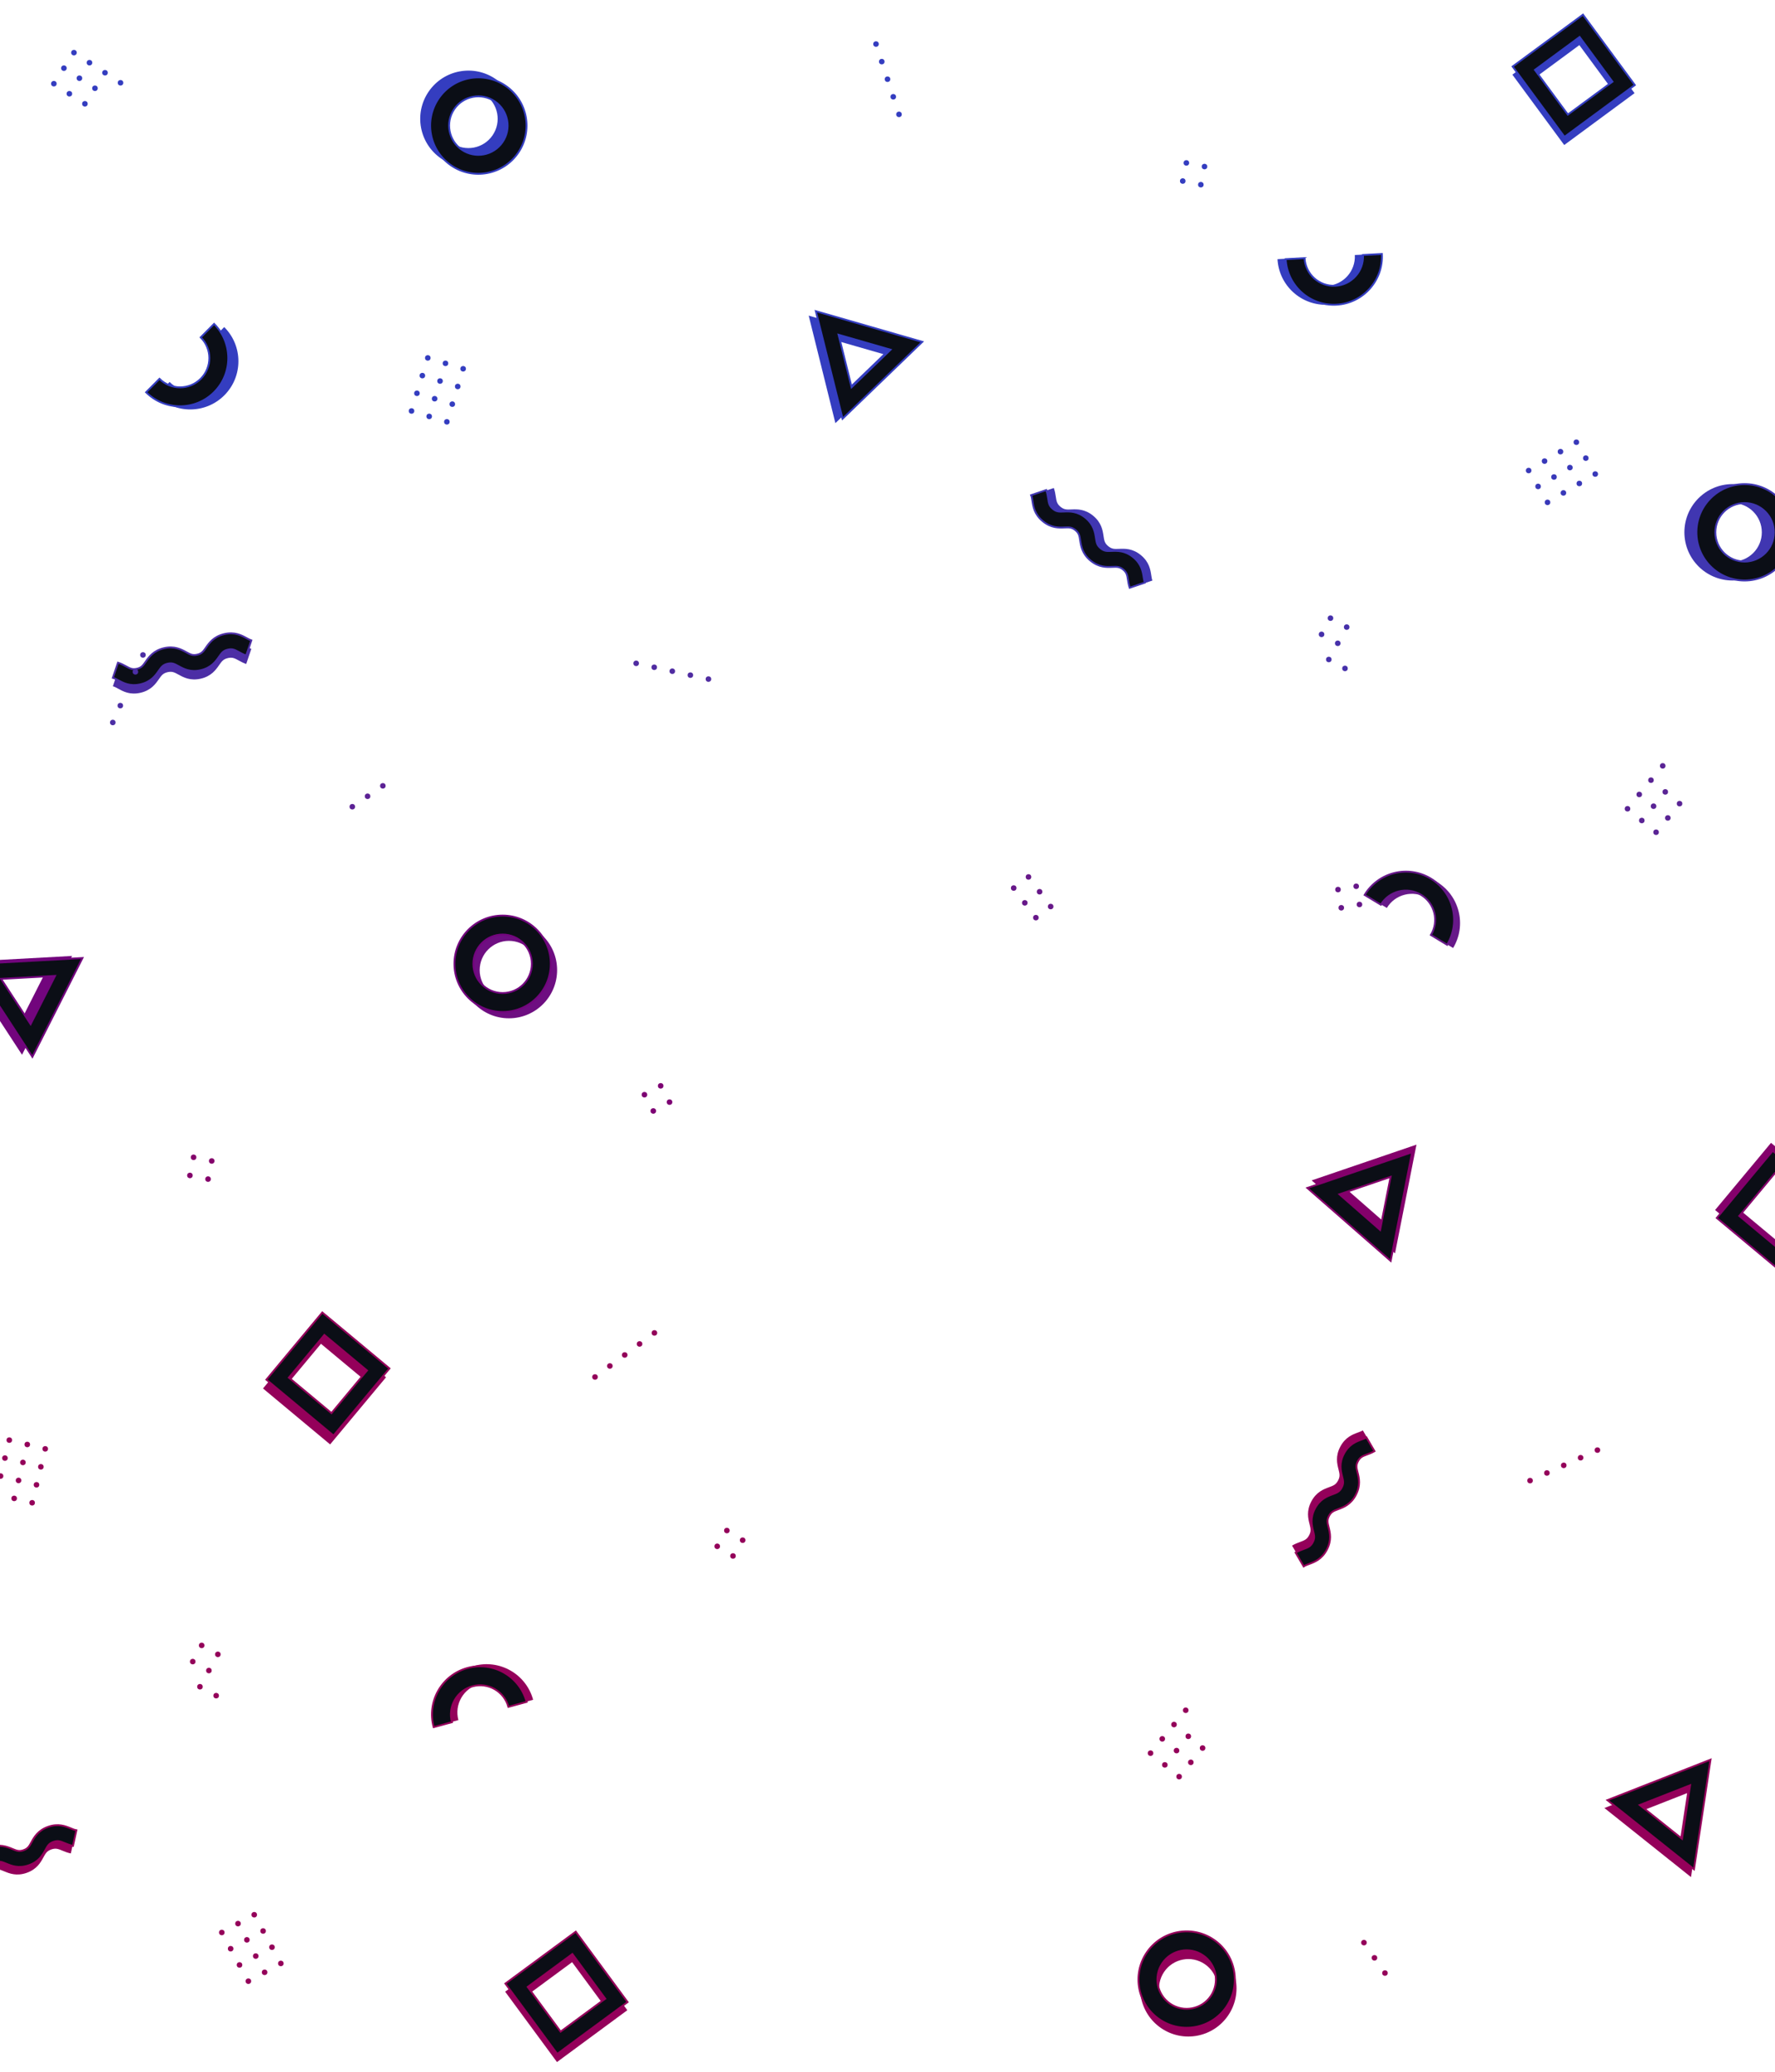 <?xml version="1.0" encoding="utf-8"?>
<!-- Generator: Adobe Illustrator 24.2.3, SVG Export Plug-In . SVG Version: 6.00 Build 0)  -->
<svg version="1.1" id="Layer_1" xmlns="http://www.w3.org/2000/svg" xmlns:xlink="http://www.w3.org/1999/xlink" x="0px" y="0px"
	 viewBox="0 0 1920 2240" style="enable-background:new 0 0 1920 2240;" xml:space="preserve">
<style type="text/css">
	.st0{display:none;}
	.st1{display:inline;fill:#0C0C0C;}
	.st2{fill:#4036B1;}
	.st3{fill:#0B0E16;stroke:#4036B1;stroke-width:2;stroke-miterlimit:10;}
	.st4{fill:#343DC0;}
	.st5{fill:#0B0E16;stroke:#343DC0;stroke-width:2;stroke-miterlimit:10;}
	.st6{fill:#6E0E81;}
	.st7{fill:#0B0E16;stroke:#72057D;stroke-width:2;stroke-miterlimit:10;}
	.st8{fill:#94005A;}
	.st9{fill:#0B0E16;stroke:#94005A;stroke-width:2;stroke-miterlimit:10;}
	.st10{fill:#84006B;}
	.st11{fill:#0B0E16;stroke:#84006B;stroke-width:2;stroke-miterlimit:10;}
	.st12{fill:#72057D;}
	.st13{fill:#671889;}
	.st14{fill:#0B0E16;stroke:#671889;stroke-width:2;stroke-miterlimit:10;}
	.st15{fill:#4C2EA5;}
	.st16{fill:#0B0E16;stroke:#4C2EA5;stroke-width:2;stroke-miterlimit:10;}
	.st17{display:inline;fill:#4C2EA5;}
	.st18{display:inline;fill:#0B0E16;stroke:#4C2EA5;stroke-width:2;stroke-miterlimit:10;}
	.st19{fill:#502CA1;}
	.st20{fill:#7D0073;}
	.st21{fill:#4630AA;}
	.st22{fill:#5C2295;}
	.st23{fill:#93005A;}
	.st24{fill:#5A2495;}
	.st25{fill:#3939B9;}
</style>
<g class="st0">
	<rect x="0.01" class="st1" width="1920" height="2240"/>
</g>
<g>
	<path class="st2" d="M1874.11,523.41c-28.79,0-52.12,23.34-52.12,52.12s23.34,52.12,52.12,52.12s52.12-23.34,52.12-52.12
		S1902.9,523.41,1874.11,523.41z M1874.11,607.17c-17.47,0-31.63-14.16-31.63-31.63c0-17.47,14.16-31.63,31.63-31.63
		c17.47,0,31.63,14.16,31.63,31.63C1905.74,593.01,1891.58,607.17,1874.11,607.17z"/>
	<path class="st3" d="M1887.1,523.41c-28.79,0-52.12,23.34-52.12,52.12s23.34,52.12,52.12,52.12s52.12-23.34,52.12-52.12
		S1915.89,523.41,1887.1,523.41z M1887.1,607.17c-17.47,0-31.63-14.16-31.63-31.63c0-17.47,14.16-31.63,31.63-31.63
		c17.47,0,31.63,14.16,31.63,31.63C1918.73,593.01,1904.57,607.17,1887.1,607.17z"/>
</g>
<g>
	<path class="st4" d="M536.07,85.41c-23.78-16.23-56.21-10.1-72.44,13.68c-16.23,23.78-10.1,56.21,13.68,72.44
		c23.78,16.23,56.21,10.1,72.44-13.68C565.98,134.06,559.85,101.63,536.07,85.41z M488.86,154.6c-14.43-9.85-18.15-29.53-8.3-43.96
		c9.85-14.43,29.53-18.15,43.96-8.3c14.43,9.85,18.15,29.53,8.3,43.96C522.98,160.73,503.3,164.44,488.86,154.6z"/>
	<path class="st5" d="M546.8,92.73c-23.78-16.23-56.21-10.1-72.44,13.68c-16.23,23.78-10.1,56.21,13.68,72.44
		s56.21,10.1,72.44-13.68S570.58,108.95,546.8,92.73z M499.6,161.92c-14.43-9.85-18.15-29.53-8.3-43.96
		c9.85-14.43,29.53-18.15,43.96-8.3c14.43,9.85,18.15,29.53,8.3,43.96C533.71,168.05,514.03,171.76,499.6,161.92z"/>
</g>
<g>
	<path class="st6" d="M550.5,996.75c-28.79,0-52.12,23.34-52.12,52.13c0,28.79,23.34,52.12,52.12,52.12s52.12-23.34,52.12-52.12
		C602.63,1020.09,579.29,996.75,550.5,996.75z M550.5,1080.51c-17.47,0-31.63-14.16-31.63-31.63c0-17.47,14.16-31.63,31.63-31.63
		c17.47,0,31.63,14.16,31.63,31.63C582.14,1066.35,567.97,1080.51,550.5,1080.51z"/>
	<path class="st7" d="M543.69,989.94c-28.79,0-52.12,23.34-52.12,52.12s23.34,52.12,52.12,52.12s52.12-23.34,52.12-52.12
		S572.48,989.94,543.69,989.94z M543.69,1073.7c-17.47,0-31.63-14.16-31.63-31.63s14.16-31.63,31.63-31.63
		c17.47,0,31.63,14.16,31.63,31.63S561.17,1073.7,543.69,1073.7z"/>
</g>
<g>
	<path class="st8" d="M1314.64,2106.64c-23.83-16.15-56.24-9.93-72.39,13.9c-16.15,23.83-9.93,56.24,13.9,72.39
		s56.24,9.93,72.39-13.9S1338.47,2122.8,1314.64,2106.64z M1267.64,2175.97c-14.46-9.8-18.24-29.47-8.44-43.94
		c9.8-14.46,29.47-18.24,43.94-8.44c14.46,9.8,18.24,29.47,8.44,43.94C1301.78,2182,1282.11,2185.78,1267.64,2175.97z"/>
	<path class="st9" d="M1312.83,2097.19c-23.83-16.15-56.24-9.93-72.39,13.9s-9.93,56.24,13.9,72.39
		c23.83,16.15,56.24,9.93,72.39-13.9C1342.88,2145.75,1336.65,2113.34,1312.83,2097.19z M1265.83,2166.52
		c-14.46-9.8-18.24-29.47-8.44-43.94c9.8-14.46,29.47-18.24,43.94-8.44c14.46,9.8,18.24,29.47,8.44,43.94
		C1299.96,2172.54,1280.29,2176.32,1265.83,2166.52z"/>
</g>
<g>
	<path class="st10" d="M1532.18,1237.59l-113.37,38.66l90.17,78.85L1532.18,1237.59z M1508.89,1264.22l-11.33,57.39l-44.04-38.51
		L1508.89,1264.22z"/>
	<path class="st11" d="M1527.49,1245.78l-113.37,38.66l90.17,78.85L1527.49,1245.78z M1504.2,1272.41l-11.33,57.39l-44.04-38.51
		L1504.2,1272.41z"/>
</g>
<g>
	<path class="st12" d="M-41.63,1040.11l65.46,100.31l54.14-106.84L-41.63,1040.11z M-10.07,1056.1l58.41-3.19l-26.44,52.18
		L-10.07,1056.1z"/>
	<path class="st7" d="M-30.43,1042.36l65.46,100.31l54.14-106.84L-30.43,1042.36z M1.13,1058.35l58.41-3.19l-26.44,52.18
		L1.13,1058.35z"/>
</g>
<g>
	<path class="st8" d="M284.49,1501.22l72.61,60.49l60.49-72.61l-72.61-60.49L284.49,1501.22z M393.29,1491.31l-38.4,46.1l-46.1-38.4
		l38.4-46.1L393.29,1491.31z"/>
	<path class="st9" d="M288.16,1491.69l72.61,60.49l60.49-72.61l-72.61-60.49L288.16,1491.69z M396.96,1481.78l-38.4,46.1l-46.1-38.4
		l38.4-46.1L396.96,1481.78z"/>
</g>
<g>
	<path class="st10" d="M1855.2,1308.27l72.61,60.49l60.49-72.61l-72.61-60.49L1855.2,1308.27z M1964,1298.37l-38.4,46.1l-46.1-38.4
		l38.4-46.1L1964,1298.37z"/>
	<path class="st11" d="M1857.04,1316.87l72.61,60.49l60.49-72.61l-72.61-60.49L1857.04,1316.87z M1965.83,1306.97l-38.4,46.1
		l-46.1-38.4l38.4-46.1L1965.83,1306.97z"/>
</g>
<g>
	<path class="st8" d="M678.56,2173.45l-56.06-76.08l-76.08,56.06l56.06,76.08L678.56,2173.45z M570.54,2157.08l48.3-35.59
		l35.59,48.3l-48.3,35.59L570.54,2157.08z"/>
	<path class="st9" d="M678.83,2164.66l-56.06-76.08l-76.08,56.06l56.06,76.08L678.83,2164.66z M570.82,2148.29l48.3-35.59
		l35.59,48.3l-48.3,35.59L570.82,2148.29z"/>
</g>
<g>
	<path class="st4" d="M1768.07,100.74l-56.06-76.08l-76.08,56.06L1692,156.8L1768.07,100.74z M1660.06,84.37l48.3-35.59l35.59,48.3
		l-48.3,35.59L1660.06,84.37z"/>
	<path class="st5" d="M1768.35,91.95l-56.06-76.08l-76.08,56.06l56.06,76.08L1768.35,91.95z M1660.33,75.58l48.3-35.59l35.59,48.3
		l-48.3,35.59L1660.33,75.58z"/>
</g>
<g>
	<path class="st13" d="M1543.55,970.96c14.95,9.04,19.75,28.48,10.72,43.44l17.54,10.6c14.89-24.64,6.98-56.68-17.66-71.57
		c-24.64-14.89-56.68-6.98-71.57,17.66l17.54,10.6C1509.15,966.72,1528.6,961.92,1543.55,970.96z"/>
	<path class="st14" d="M1537.09,967.47c14.95,9.04,19.75,28.48,10.72,43.44l17.54,10.6c14.89-24.64,6.98-56.68-17.66-71.57
		s-56.68-6.98-71.57,17.66l17.54,10.6C1502.69,963.23,1522.13,958.43,1537.09,967.47z"/>
</g>
<g>
	<path class="st8" d="M518.09,1820.95c16.86-4.58,34.24,5.38,38.82,22.24l19.77-5.37c-7.54-27.78-36.18-44.19-63.96-36.65
		c-27.78,7.54-44.19,36.18-36.65,63.96l19.77-5.37C491.28,1842.91,501.23,1825.53,518.09,1820.95z"/>
	<path class="st9" d="M511.11,1823.22c16.86-4.58,34.24,5.38,38.82,22.24l19.77-5.37c-7.54-27.78-36.18-44.19-63.96-36.65
		s-44.19,36.18-36.65,63.96l19.77-5.37C484.29,1845.17,494.25,1827.79,511.11,1823.22z"/>
</g>
<g>
	<path class="st4" d="M228.18,412.89c-12.32,12.38-32.35,12.44-44.74,0.11l-14.45,14.53c20.41,20.31,53.41,20.22,73.72-0.18
		s20.22-53.41-0.18-73.72l-14.45,14.53C240.45,380.47,240.5,400.5,228.18,412.89z"/>
	<path class="st5" d="M217.23,409.48c-12.32,12.38-32.35,12.44-44.74,0.11l-14.45,14.53c20.41,20.31,53.41,20.22,73.72-0.18
		s20.22-53.41-0.18-73.72l-14.45,14.53C229.5,377.07,229.55,397.1,217.23,409.48z"/>
</g>
<g>
	<path class="st4" d="M1435.61,308.99c-17.45,0.94-32.35-12.44-33.29-29.89l-20.46,1.1c1.55,28.75,26.1,50.8,54.85,49.25
		c28.75-1.55,50.8-26.1,49.25-54.85l-20.46,1.1C1466.44,293.15,1453.06,308.05,1435.61,308.99z"/>
	<path class="st5" d="M1444.43,308.98c-17.45,0.94-32.35-12.44-33.29-29.89l-20.46,1.1c1.55,28.75,26.1,50.8,54.85,49.25
		c28.75-1.55,50.8-26.1,49.25-54.85l-20.46,1.1C1475.26,293.14,1461.87,308.04,1444.43,308.98z"/>
</g>
<g>
	<path class="st2" d="M1230.16,633.23l16.33-5.52c-0.54-1.59-0.82-3.4-1.16-5.65c-0.92-6.07-2.18-14.37-11.18-21.8
		c-9-7.43-17.4-7.08-23.53-6.83c-5.12,0.21-7.93,0.32-11.85-2.9c-3.91-3.23-4.34-6.02-5.1-11.08c-0.92-6.07-2.18-14.37-11.18-21.8
		c-9-7.43-17.4-7.08-23.53-6.83c-5.12,0.21-7.93,0.32-11.85-2.9s-4.34-6.02-5.1-11.08c-0.41-2.72-0.9-5.89-2.11-9.23l-16.34,5.53
		c0.71,1.75,1.01,3.73,1.4,6.29c0.92,6.07,2.18,14.37,11.18,21.8c9,7.43,17.4,7.08,23.53,6.83c5.12-0.21,7.93-0.32,11.85,2.9
		c3.91,3.23,4.34,6.02,5.1,11.08c0.92,6.07,2.18,14.37,11.18,21.8c9,7.43,17.4,7.08,23.53,6.83c5.12-0.21,7.93-0.32,11.85,2.9
		c3.91,3.23,4.34,6.02,5.1,11.08C1228.66,627.18,1229.11,630.12,1230.16,633.23z"/>
	<path class="st3" d="M1221.97,635.48l16.33-5.52c-0.54-1.59-0.82-3.4-1.16-5.65c-0.92-6.07-2.18-14.37-11.18-21.8
		c-9-7.43-17.4-7.08-23.53-6.83c-5.12,0.21-7.93,0.32-11.85-2.9c-3.91-3.23-4.34-6.02-5.1-11.08c-0.92-6.07-2.18-14.37-11.18-21.8
		c-9-7.43-17.4-7.08-23.53-6.83c-5.12,0.21-7.93,0.32-11.85-2.9s-4.34-6.02-5.1-11.08c-0.41-2.72-0.9-5.89-2.11-9.23l-16.34,5.53
		c0.71,1.75,1.01,3.73,1.4,6.29c0.92,6.07,2.18,14.37,11.18,21.8c9,7.43,17.4,7.08,23.53,6.83c5.12-0.21,7.93-0.32,11.85,2.9
		c3.91,3.23,4.34,6.02,5.1,11.08c0.92,6.07,2.18,14.37,11.18,21.8s17.4,7.08,23.53,6.83c5.12-0.21,7.93-0.32,11.85,2.9
		c3.91,3.23,4.34,6.02,5.1,11.08C1220.47,629.43,1220.92,632.37,1221.97,635.48z"/>
</g>
<g>
	<path class="st15" d="M266.33,717.89l5.51-16.33c-1.6-0.53-3.2-1.41-5.2-2.5c-5.38-2.95-12.75-6.98-24.11-4.33
		s-16.18,9.54-19.7,14.57c-2.94,4.2-4.55,6.51-9.49,7.66c-4.94,1.15-7.41-0.2-11.9-2.66c-5.38-2.95-12.75-6.98-24.11-4.33
		c-11.36,2.66-16.18,9.54-19.7,14.57c-2.94,4.2-4.55,6.51-9.49,7.66c-4.94,1.15-7.41-0.2-11.91-2.66c-2.41-1.32-5.23-2.86-8.62-3.91
		l-5.51,16.34c1.82,0.5,3.58,1.46,5.85,2.7c5.38,2.95,12.75,6.98,24.12,4.32s16.18-9.54,19.7-14.57c2.94-4.2,4.55-6.51,9.49-7.66
		c4.94-1.15,7.41,0.2,11.9,2.66c5.38,2.95,12.75,6.98,24.11,4.33c11.36-2.66,16.18-9.54,19.7-14.57c2.94-4.2,4.55-6.51,9.49-7.66
		c4.94-1.15,7.41,0.2,11.9,2.66C260.61,715.43,263.23,716.85,266.33,717.89z"/>
	<path class="st16" d="M266.33,708.76l5.51-16.33c-1.6-0.53-3.2-1.41-5.2-2.5c-5.38-2.95-12.75-6.98-24.11-4.33
		c-11.36,2.66-16.18,9.54-19.7,14.57c-2.94,4.2-4.55,6.51-9.49,7.66c-4.94,1.15-7.41-0.2-11.9-2.66
		c-5.38-2.95-12.75-6.98-24.11-4.33c-11.36,2.66-16.18,9.54-19.7,14.57c-2.94,4.2-4.55,6.51-9.49,7.66
		c-4.94,1.15-7.41-0.2-11.91-2.66c-2.41-1.32-5.23-2.86-8.62-3.91l-5.51,16.34c1.82,0.5,3.58,1.46,5.85,2.7
		c5.38,2.95,12.75,6.98,24.12,4.32c11.36-2.66,16.18-9.54,19.7-14.57c2.94-4.2,4.55-6.51,9.49-7.66c4.94-1.15,7.41,0.2,11.9,2.66
		c5.38,2.95,12.75,6.98,24.11,4.33c11.36-2.66,16.18-9.54,19.7-14.57c2.94-4.2,4.55-6.51,9.49-7.66c4.94-1.15,7.41,0.2,11.9,2.66
		C260.61,706.29,263.23,707.71,266.33,708.76z"/>
</g>
<g>
	<path class="st4" d="M903.63,457.51l86.24-83.12l-115.11-33.13L903.63,457.51z M913.42,423.51l-14.1-56.78l56.22,16.18
		L913.42,423.51z"/>
	<path class="st5" d="M911.38,452.72l86.24-83.12l-115.11-33.13L911.38,452.72z M921.17,418.72l-14.1-56.78l56.22,16.18
		L921.17,418.72z"/>
</g>
<g>
	<path class="st8" d="M1829.13,2029.52l17.86-118.44l-111.5,43.76L1829.13,2029.52z M1816.2,1996.59l-45.74-36.48l54.46-21.37
		L1816.2,1996.59z"/>
	<path class="st9" d="M1832.36,2021.01l17.86-118.44l-111.5,43.76L1832.36,2021.01z M1819.44,1988.08l-45.74-36.48l54.46-21.37
		L1819.44,1988.08z"/>
</g>
<g class="st0">
	<path class="st17" d="M771.68,653.12l-59.89,103.73h119.78L771.68,653.12z M771.68,688.5l29.25,50.66h-58.5L771.68,688.5z"/>
	<path class="st18" d="M776.68,658.74l-59.89,103.73h119.78L776.68,658.74z M776.68,694.12l29.25,50.66h-58.5L776.68,694.12z"/>
</g>
<g>
	<circle class="st19" cx="766.31" cy="734.23" r="3"/>
	<circle class="st19" cx="727.22" cy="725.71" r="3"/>
	<circle class="st19" cx="746.77" cy="729.97" r="3"/>
	<circle class="st19" cx="707.68" cy="721.46" r="3"/>
	<circle class="st19" cx="688.14" cy="717.2" r="3"/>
</g>
<g>
	<circle class="st15" cx="154.63" cy="708.13" r="3"/>
	<circle class="st15" cx="138.31" cy="744.65" r="3"/>
	<circle class="st15" cx="146.47" cy="726.39" r="3"/>
	<circle class="st15" cx="130.15" cy="762.91" r="3"/>
	<circle class="st15" cx="121.99" cy="781.17" r="3"/>
</g>
<g>
	<circle class="st20" cx="714.65" cy="1174.04" r="3"/>
	<circle class="st20" cx="724.22" cy="1191.6" r="3"/>
	<circle class="st20" cx="706.66" cy="1201.17" r="3"/>
	<circle class="st20" cx="697.09" cy="1183.61" r="3"/>
</g>
<g>
	<circle class="st10" cx="229" cy="1255.24" r="3"/>
	<circle class="st10" cx="225.05" cy="1274.85" r="3"/>
	<circle class="st10" cx="205.44" cy="1270.9" r="3"/>
	<circle class="st10" cx="209.39" cy="1251.29" r="3"/>
</g>
<g>
	<circle class="st4" cx="1302.9" cy="180.09" r="3"/>
	<circle class="st4" cx="1298.95" cy="199.69" r="3"/>
	<circle class="st4" cx="1279.35" cy="195.74" r="3"/>
	<circle class="st4" cx="1283.3" cy="176.14" r="3"/>
</g>
<g>
	<circle class="st21" cx="1429.51" cy="685.87" r="3"/>
	<circle class="st21" cx="1439.18" cy="668.36" r="3"/>
	<circle class="st21" cx="1454.86" cy="722.71" r="3"/>
	<circle class="st21" cx="1456.69" cy="678.03" r="3"/>
	<circle class="st21" cx="1437.35" cy="713.05" r="3"/>
	<circle class="st21" cx="1447.02" cy="695.54" r="3"/>
</g>
<g>
	<circle class="st8" cx="208.46" cy="1796.53" r="3"/>
	<circle class="st8" cx="218.13" cy="1779.02" r="3"/>
	<circle class="st8" cx="233.81" cy="1833.37" r="3"/>
	<circle class="st8" cx="235.64" cy="1788.69" r="3"/>
	<circle class="st8" cx="216.3" cy="1823.71" r="3"/>
	<circle class="st8" cx="225.97" cy="1806.2" r="3"/>
</g>
<g>
	<circle class="st22" cx="414.12" cy="849.66" r="3"/>
	<circle class="st22" cx="397.6" cy="860.94" r="3"/>
	<circle class="st22" cx="381.09" cy="872.23" r="3"/>
</g>
<g>
	<circle class="st8" cx="1475.37" cy="2100.37" r="3"/>
	<circle class="st8" cx="1486.74" cy="2116.82" r="3"/>
	<circle class="st8" cx="1498.11" cy="2133.27" r="3"/>
</g>
<g>
	<circle class="st13" cx="1108.5" cy="976.16" r="3"/>
	<circle class="st13" cx="1096.51" cy="960.15" r="3"/>
	<circle class="st13" cx="1120.5" cy="992.16" r="3"/>
	<circle class="st13" cx="1112.51" cy="948.16" r="3"/>
	<circle class="st13" cx="1136.5" cy="980.16" r="3"/>
	<circle class="st13" cx="1124.5" cy="964.16" r="3"/>
</g>
<g>
	<circle class="st13" cx="1447.3" cy="961.81" r="3"/>
	<circle class="st13" cx="1466.98" cy="958.26" r="3"/>
	<circle class="st13" cx="1470.53" cy="977.94" r="3"/>
	<circle class="st13" cx="1450.85" cy="981.49" r="3"/>
</g>
<g>
	<circle class="st4" cx="462.74" cy="386.99" r="3"/>
	<circle class="st4" cx="481.86" cy="392.86" r="3"/>
	<circle class="st4" cx="470.12" cy="431.1" r="3"/>
	<circle class="st4" cx="475.99" cy="411.98" r="3"/>
	<circle class="st4" cx="464.25" cy="450.22" r="3"/>
	<circle class="st4" cx="456.87" cy="406.11" r="3"/>
	<circle class="st4" cx="445.14" cy="444.35" r="3"/>
	<circle class="st4" cx="451" cy="425.23" r="3"/>
	<circle class="st4" cx="489.24" cy="436.97" r="3"/>
	<circle class="st4" cx="483.37" cy="456.09" r="3"/>
	<circle class="st4" cx="495.11" cy="417.85" r="3"/>
	<circle class="st4" cx="500.98" cy="398.73" r="3"/>
</g>
<g>
	<circle class="st23" cx="707.88" cy="1441.17" r="3"/>
	<circle class="st23" cx="675.75" cy="1464.99" r="3"/>
	<circle class="st23" cx="691.81" cy="1453.08" r="3"/>
	<circle class="st23" cx="659.68" cy="1476.9" r="3"/>
	<circle class="st23" cx="643.61" cy="1488.81" r="3"/>
</g>
<g>
	<circle class="st24" cx="1791.38" cy="899.82" r="3"/>
	<circle class="st24" cx="1816.76" cy="868.9" r="3"/>
	<circle class="st24" cx="1804.07" cy="884.36" r="3"/>
	<circle class="st24" cx="1801.31" cy="856.21" r="3"/>
	<circle class="st24" cx="1775.92" cy="887.13" r="3"/>
	<circle class="st24" cx="1788.62" cy="871.67" r="3"/>
	<circle class="st24" cx="1785.85" cy="843.52" r="3"/>
	<circle class="st24" cx="1798.54" cy="828.06" r="3"/>
	<circle class="st24" cx="1773.16" cy="858.98" r="3"/>
	<circle class="st24" cx="1760.47" cy="874.44" r="3"/>
</g>
<g>
	<circle class="st4" cx="58.26" cy="90.49" r="3"/>
	<circle class="st4" cx="91.84" cy="112.22" r="3"/>
	<circle class="st4" cx="75.05" cy="101.36" r="3"/>
	<circle class="st4" cx="102.71" cy="95.43" r="3"/>
	<circle class="st4" cx="69.13" cy="73.7" r="3"/>
	<circle class="st4" cx="85.92" cy="84.57" r="3"/>
	<circle class="st4" cx="113.58" cy="78.64" r="3"/>
	<circle class="st4" cx="130.37" cy="89.51" r="3"/>
	<circle class="st4" cx="96.79" cy="67.78" r="3"/>
	<circle class="st4" cx="79.99" cy="56.91" r="3"/>
</g>
<g>
	<circle class="st8" cx="1275.43" cy="1920.9" r="3"/>
	<circle class="st8" cx="1300.82" cy="1889.99" r="3"/>
	<circle class="st8" cx="1288.12" cy="1905.44" r="3"/>
	<circle class="st8" cx="1285.36" cy="1877.3" r="3"/>
	<circle class="st8" cx="1259.98" cy="1908.21" r="3"/>
	<circle class="st8" cx="1272.67" cy="1892.75" r="3"/>
	<circle class="st8" cx="1269.9" cy="1864.6" r="3"/>
	<circle class="st8" cx="1282.59" cy="1849.15" r="3"/>
	<circle class="st8" cx="1257.21" cy="1880.06" r="3"/>
	<circle class="st8" cx="1244.52" cy="1895.52" r="3"/>
</g>
<g>
	<circle class="st25" cx="1705.14" cy="478.14" r="3"/>
	<circle class="st25" cx="1715.34" cy="495.34" r="3"/>
	<circle class="st25" cx="1680.94" cy="515.74" r="3"/>
	<circle class="st25" cx="1698.14" cy="505.54" r="3"/>
	<circle class="st25" cx="1663.74" cy="525.94" r="3"/>
	<circle class="st25" cx="1687.94" cy="488.34" r="3"/>
	<circle class="st25" cx="1653.53" cy="508.74" r="3"/>
	<circle class="st25" cx="1670.74" cy="498.54" r="3"/>
	<circle class="st25" cx="1691.14" cy="532.94" r="3"/>
	<circle class="st25" cx="1673.94" cy="543.15" r="3"/>
	<circle class="st25" cx="1708.34" cy="522.74" r="3"/>
	<circle class="st25" cx="1725.55" cy="512.54" r="3"/>
</g>
<g>
	<circle class="st8" cx="239.9" cy="2089.41" r="3"/>
	<circle class="st8" cx="257.45" cy="2079.82" r="3"/>
	<circle class="st8" cx="276.63" cy="2114.92" r="3"/>
	<circle class="st8" cx="267.04" cy="2097.37" r="3"/>
	<circle class="st8" cx="286.23" cy="2132.47" r="3"/>
	<circle class="st8" cx="249.49" cy="2106.96" r="3"/>
	<circle class="st8" cx="268.67" cy="2142.06" r="3"/>
	<circle class="st8" cx="259.08" cy="2124.51" r="3"/>
	<circle class="st8" cx="294.19" cy="2105.33" r="3"/>
	<circle class="st8" cx="303.78" cy="2122.88" r="3"/>
	<circle class="st8" cx="284.59" cy="2087.78" r="3"/>
	<circle class="st8" cx="275" cy="2070.23" r="3"/>
</g>
<g>
	<path class="st8" d="M1482.88,1561.44l-8.7-14.88c-1.45,0.85-3.16,1.49-5.3,2.28c-5.76,2.12-13.64,5.03-19.1,15.34
		c-5.46,10.31-3.43,18.47-1.95,24.42c1.24,4.97,1.92,7.71-0.46,12.19c-2.37,4.48-5.02,5.46-9.82,7.23
		c-5.76,2.12-13.64,5.03-19.1,15.35c-5.46,10.31-3.43,18.47-1.95,24.42c1.24,4.97,1.92,7.71-0.46,12.19
		c-2.37,4.48-5.02,5.46-9.82,7.23c-2.58,0.95-5.59,2.07-8.61,3.93l8.71,14.89c1.57-1.05,3.45-1.74,5.88-2.64
		c5.76-2.12,13.64-5.03,19.1-15.35c5.46-10.31,3.43-18.47,1.95-24.42c-1.24-4.97-1.92-7.71,0.46-12.19
		c2.37-4.48,5.02-5.46,9.82-7.23c5.76-2.12,13.64-5.03,19.1-15.35c5.46-10.31,3.43-18.47,1.95-24.42
		c-1.24-4.97-1.92-7.71,0.46-12.19c2.37-4.48,5.02-5.46,9.82-7.23C1477.27,1564.13,1480.06,1563.09,1482.88,1561.44z"/>
	<path class="st9" d="M1486.74,1569.01l-8.7-14.88c-1.45,0.85-3.16,1.49-5.3,2.28c-5.76,2.12-13.64,5.03-19.1,15.34
		c-5.46,10.31-3.43,18.47-1.95,24.42c1.24,4.97,1.92,7.71-0.46,12.19c-2.37,4.48-5.02,5.46-9.82,7.23
		c-5.76,2.12-13.64,5.03-19.1,15.35c-5.46,10.31-3.43,18.47-1.95,24.42c1.24,4.97,1.92,7.71-0.46,12.19
		c-2.37,4.48-5.02,5.46-9.82,7.23c-2.58,0.95-5.59,2.07-8.61,3.93l8.71,14.89c1.57-1.05,3.45-1.74,5.88-2.64
		c5.76-2.12,13.64-5.03,19.1-15.35c5.46-10.31,3.43-18.47,1.95-24.42c-1.24-4.97-1.92-7.71,0.46-12.19
		c2.37-4.48,5.02-5.46,9.82-7.23c5.76-2.12,13.64-5.03,19.1-15.35c5.46-10.31,3.43-18.47,1.95-24.42
		c-1.24-4.97-1.92-7.71,0.46-12.19c2.37-4.48,5.02-5.46,9.82-7.23C1481.12,1571.7,1483.91,1570.66,1486.74,1569.01z"/>
</g>
<g>
	<path class="st8" d="M-60.43,2026.75l-3.7,16.83c1.65,0.36,3.33,1.05,5.44,1.92c5.67,2.34,13.44,5.55,24.44,1.67
		c11.01-3.88,15.05-11.25,17.99-16.63c2.46-4.49,3.82-6.96,8.6-8.65c4.78-1.69,7.39-0.61,12.12,1.35
		c5.67,2.34,13.44,5.55,24.44,1.67c11.01-3.88,15.05-11.25,18-16.63c2.46-4.49,3.82-6.96,8.6-8.65c4.78-1.69,7.39-0.61,12.12,1.35
		c2.54,1.05,5.51,2.27,8.99,2.95l3.7-16.85c-1.86-0.3-3.71-1.06-6.11-2.05c-5.67-2.34-13.44-5.55-24.44-1.67
		c-11.01,3.88-15.05,11.25-18,16.63c-2.46,4.49-3.82,6.96-8.6,8.65c-4.78,1.69-7.39,0.61-12.12-1.35
		c-5.67-2.34-13.44-5.55-24.44-1.67c-11.01,3.88-15.05,11.25-17.99,16.63c-2.46,4.49-3.82,6.96-8.6,8.65
		c-4.78,1.69-7.39,0.61-12.12-1.35C-54.47,2028.58-57.23,2027.45-60.43,2026.75z"/>
	<path class="st9" d="M-58.12,2018.57l-3.7,16.83c1.65,0.36,3.33,1.05,5.44,1.92c5.67,2.34,13.44,5.55,24.44,1.67
		s15.05-11.25,17.99-16.63c2.46-4.49,3.82-6.96,8.6-8.65c4.78-1.69,7.39-0.61,12.12,1.35c5.67,2.34,13.44,5.55,24.44,1.67
		c11.01-3.88,15.05-11.25,18-16.63c2.46-4.49,3.82-6.96,8.6-8.65s7.39-0.61,12.12,1.35c2.54,1.05,5.51,2.27,8.99,2.95l3.7-16.85
		c-1.86-0.3-3.71-1.06-6.11-2.05c-5.67-2.34-13.44-5.55-24.44-1.67s-15.05,11.25-18,16.63c-2.46,4.49-3.82,6.96-8.6,8.65
		c-4.78,1.69-7.39,0.61-12.12-1.35c-5.67-2.34-13.44-5.55-24.44-1.67s-15.05,11.25-17.99,16.63c-2.46,4.49-3.82,6.96-8.6,8.65
		c-4.78,1.69-7.39,0.61-12.12-1.35C-52.17,2020.4-54.92,2019.27-58.12,2018.57z"/>
</g>
<g>
	<circle class="st8" cx="803.31" cy="1665.27" r="3"/>
	<circle class="st8" cx="792.86" cy="1682.33" r="3"/>
	<circle class="st8" cx="775.81" cy="1671.89" r="3"/>
	<circle class="st8" cx="786.25" cy="1654.83" r="3"/>
</g>
<g>
	<circle class="st8" cx="10.06" cy="1557.05" r="3"/>
	<circle class="st8" cx="29.5" cy="1561.78" r="3"/>
	<circle class="st8" cx="20.05" cy="1600.65" r="3"/>
	<circle class="st8" cx="24.77" cy="1581.21" r="3"/>
	<circle class="st8" cx="15.32" cy="1620.08" r="3"/>
	<circle class="st8" cx="5.34" cy="1576.49" r="3"/>
	<circle class="st8" cx="-4.11" cy="1615.36" r="3"/>
	<circle class="st8" cx="0.61" cy="1595.92" r="3"/>
	<circle class="st8" cx="39.48" cy="1605.37" r="3"/>
	<circle class="st8" cx="34.75" cy="1624.81" r="3"/>
	<circle class="st8" cx="44.21" cy="1585.94" r="3"/>
	<circle class="st8" cx="48.93" cy="1566.51" r="3"/>
</g>
<g>
	<circle class="st8" cx="1727.93" cy="1567.86" r="3"/>
	<circle class="st8" cx="1691.49" cy="1584.35" r="3"/>
	<circle class="st8" cx="1709.71" cy="1576.11" r="3"/>
	<circle class="st8" cx="1673.27" cy="1592.6" r="3"/>
	<circle class="st8" cx="1655.05" cy="1600.85" r="3"/>
</g>
<g>
	<circle class="st4" cx="947.57" cy="47.63" r="3"/>
	<circle class="st4" cx="960.01" cy="85.64" r="3"/>
	<circle class="st4" cx="953.79" cy="66.63" r="3"/>
	<circle class="st4" cx="966.23" cy="104.65" r="3"/>
	<circle class="st4" cx="972.45" cy="123.66" r="3"/>
</g>
</svg>
